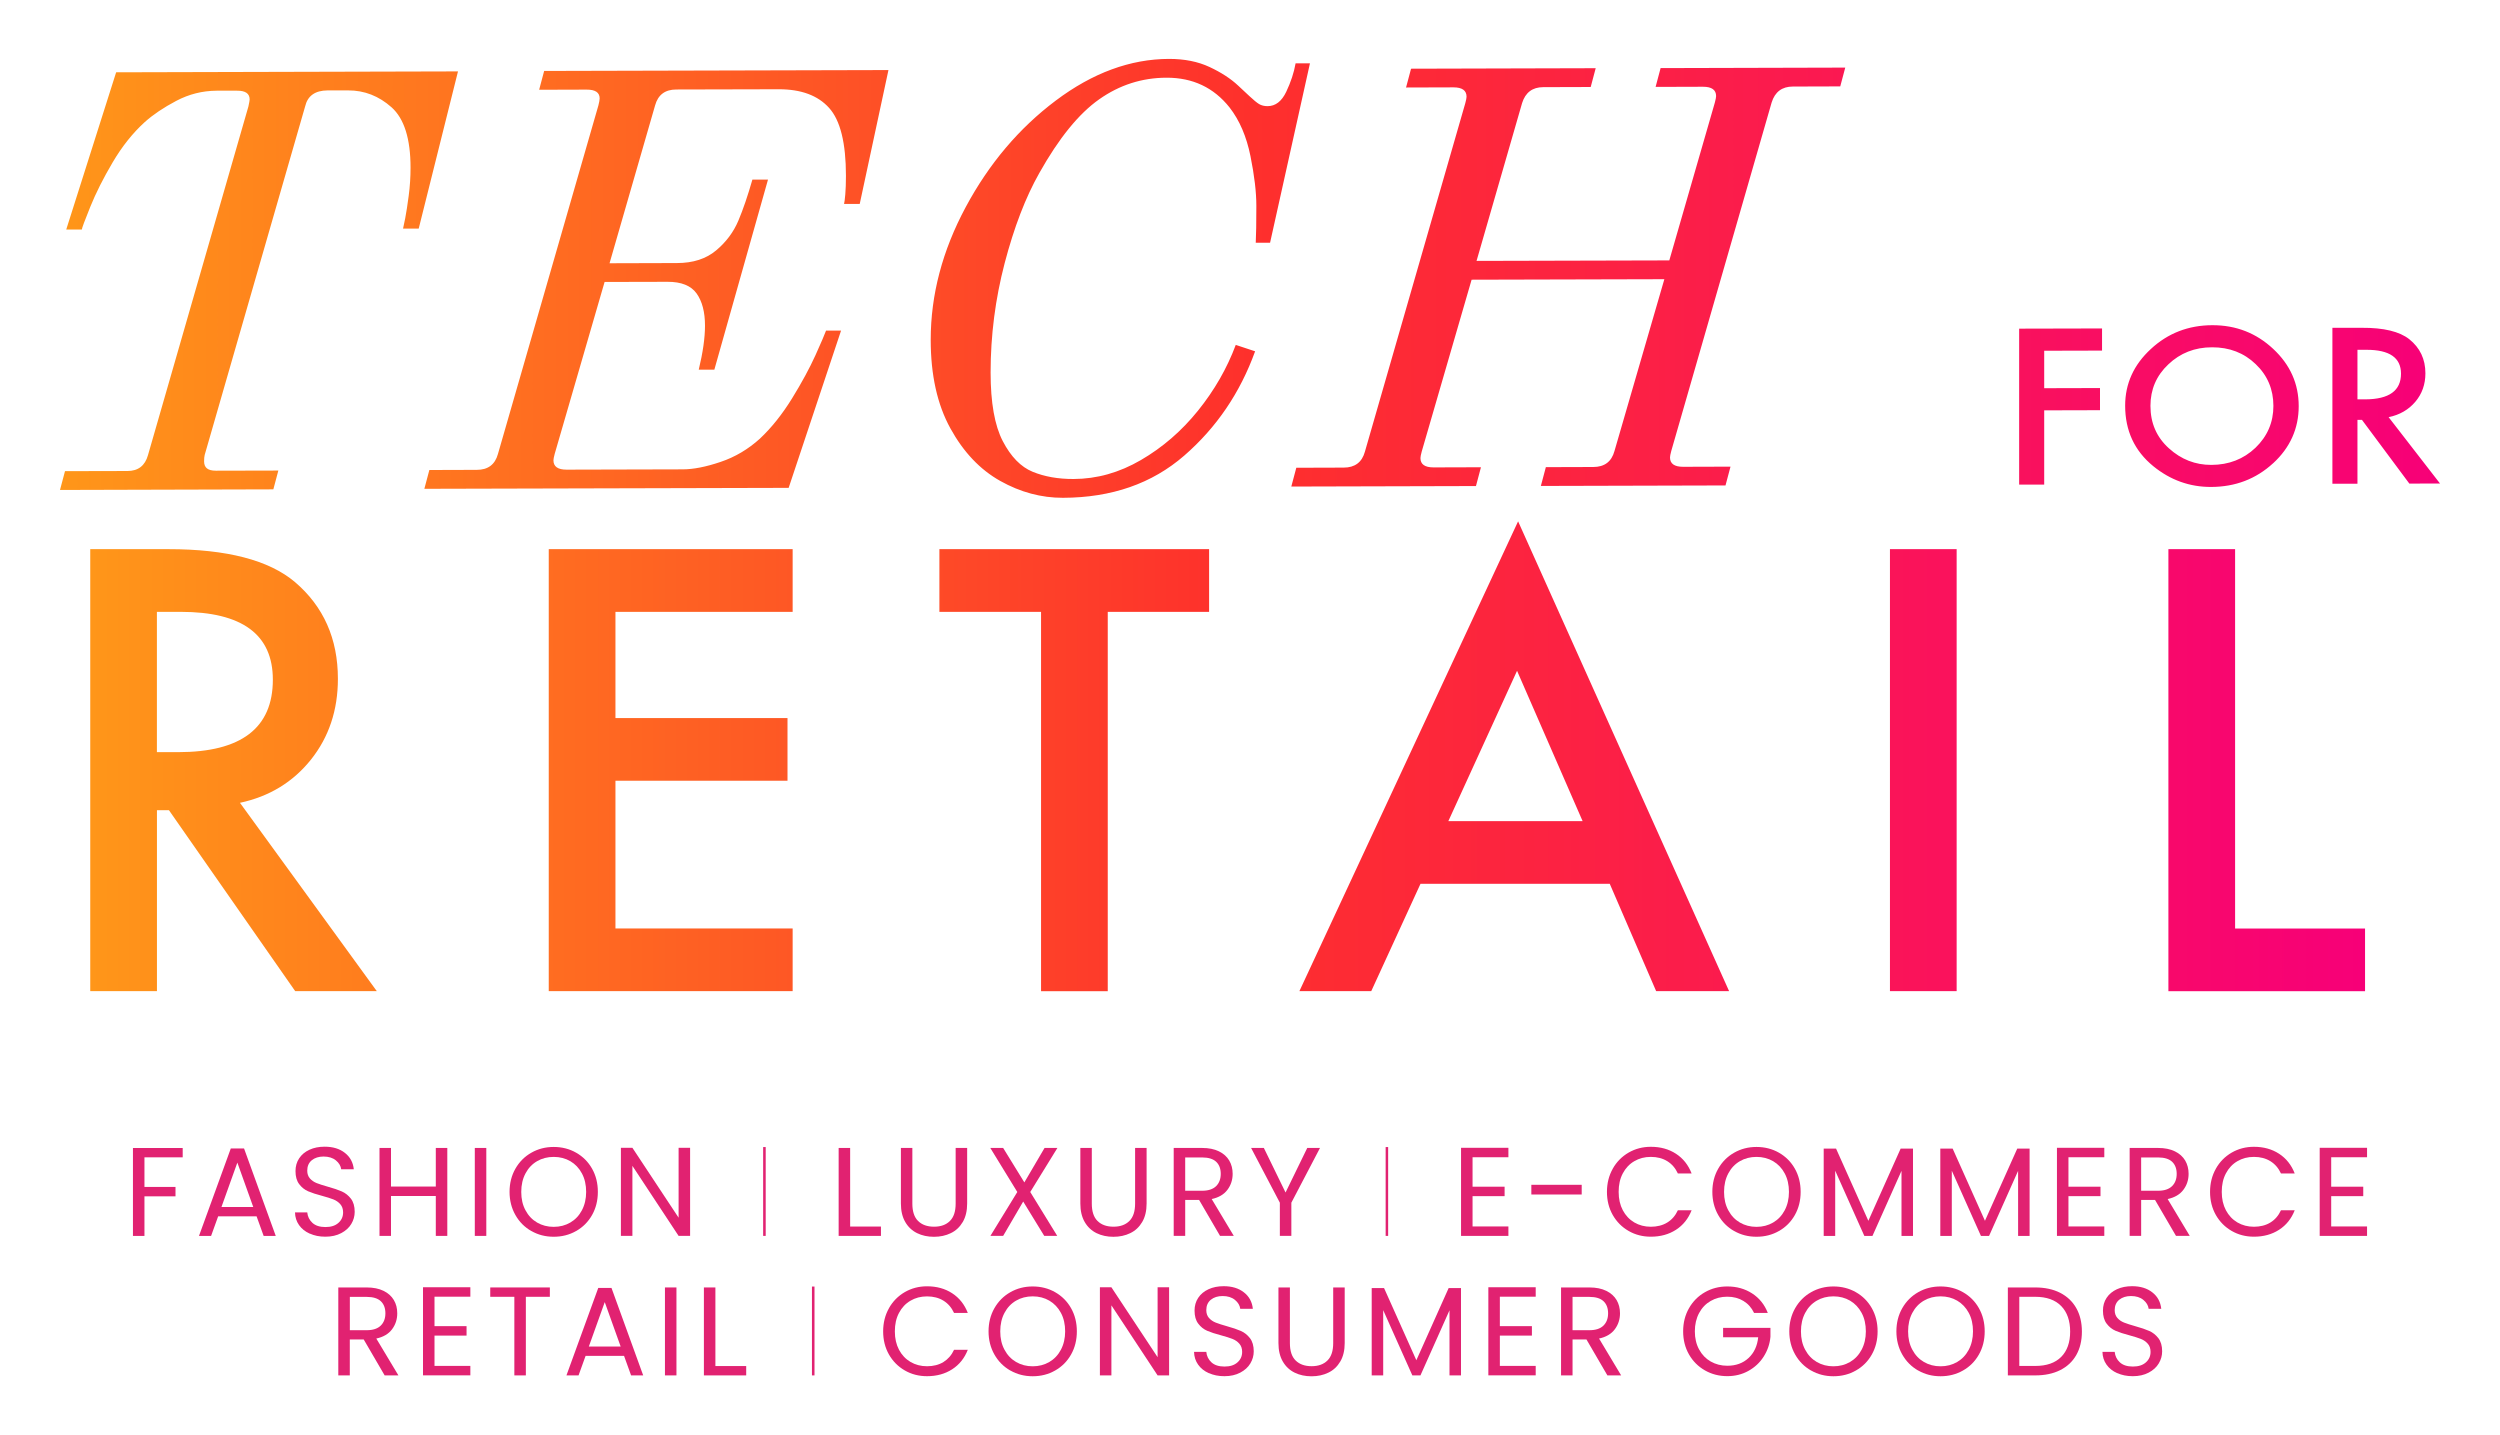 <?xml version="1.0" encoding="UTF-8"?>
<svg id="Calque_1" data-name="Calque 1" xmlns="http://www.w3.org/2000/svg" xmlns:xlink="http://www.w3.org/1999/xlink" viewBox="0 0 500 287.03">
  <defs>
    <style>
      .cls-1 {
        fill: #e12271;
        stroke-width: 0px;
      }

      .cls-2 {
        fill: url(#Dégradé_sans_nom_8-2);
      }

      .cls-3 {
        fill: url(#Dégradé_sans_nom_8);
      }
    </style>
    <linearGradient id="Dégradé_sans_nom_8" data-name="Dégradé sans nom 8" x1="12" y1="55.66" x2="488" y2="55.66" gradientUnits="userSpaceOnUse">
      <stop offset="0" stop-color="#ff9619"/>
      <stop offset=".5" stop-color="#fe302c"/>
      <stop offset="1" stop-color="#f70078"/>
    </linearGradient>
    <linearGradient id="Dégradé_sans_nom_8-2" data-name="Dégradé sans nom 8" x1="18.04" y1="151.25" x2="473.02" y2="151.25" xlink:href="#Dégradé_sans_nom_8"/>
  </defs>
  <g>
    <path class="cls-3" d="M83.73,45.72h-3.12c.08-.3.23-1.01.44-2.1.21-1.1.44-2.58.69-4.46.25-1.88.37-3.75.37-5.63,0-5.78-1.27-9.81-3.8-12.07-2.54-2.26-5.43-3.39-8.67-3.38h-4.12c-2.5.02-3.99,1.08-4.49,3.19l-20.09,69.71c-.08.31-.12.74-.12,1.29,0,.63.19,1.1.56,1.4.37.31.98.47,1.81.47l12.48-.03-1,3.76-42.67.12,1-3.76,12.48-.03c2.16,0,3.53-1.06,4.12-3.18L49.68,21.3c.17-.78.25-1.25.25-1.41,0-1.17-.83-1.76-2.5-1.75h-4.12c-2.83.02-5.51.69-8.05,2.03-2.54,1.34-4.64,2.75-6.3,4.24-2.41,2.19-4.55,4.88-6.42,8.05-1.87,3.17-3.37,6.15-4.49,8.92-1.12,2.78-1.68,4.28-1.68,4.52h-3.12s9.98-31.44,9.98-31.44l68.37-.18-7.86,31.45h0ZM171.93,40.79h-3.12c.08-.3.17-.95.25-1.93.08-.98.13-2.21.13-3.69,0-6.57-1.12-11.1-3.37-13.59-2.25-2.5-5.61-3.74-10.1-3.73l-20.46.05c-2.25,0-3.66,1.07-4.24,3.18l-9.11,31.57,13.47-.04c3.24,0,5.86-.85,7.86-2.54,2-1.68,3.47-3.66,4.43-5.93.96-2.27,1.89-5.01,2.81-8.22h3.12s-10.73,38.01-10.73,38.01h-3.12c.83-3.43,1.25-6.37,1.25-8.79,0-2.74-.56-4.88-1.68-6.45-1.12-1.56-3.06-2.34-5.8-2.33l-12.6.03-9.98,34.38c-.17.63-.25,1.06-.25,1.29,0,1.25.87,1.87,2.62,1.87l23.2-.06c2.16,0,4.7-.5,7.61-1.49,2.91-.98,5.53-2.54,7.86-4.65,2.33-2.19,4.47-4.88,6.43-8.05,1.95-3.17,3.51-6.05,4.68-8.63,1.16-2.58,1.87-4.23,2.12-4.93h3s-10.48,31.45-10.48,31.45l-72.86.19,1-3.76,9.48-.03c2.25,0,3.66-1.06,4.24-3.18l20.09-69.71c.16-.63.25-1.09.25-1.41,0-1.17-.87-1.76-2.62-1.75l-9.48.03,1-3.76,68.86-.18-5.74,26.75h0ZM254.02,48.55h-2.87c.08-1.56.12-4.02.12-7.38,0-2.73-.39-6.06-1.18-9.96-.79-3.91-2.18-7.15-4.18-9.72-3.16-3.98-7.36-5.96-12.6-5.95-4.91.01-9.4,1.45-13.47,4.32-4.08,2.87-8.07,7.78-11.98,14.75-2.75,4.85-5.05,10.86-6.93,18.02-1.87,7.16-2.81,14.45-2.81,21.88,0,6.02.81,10.59,2.43,13.71,1.62,3.12,3.62,5.17,5.99,6.14,2.37.97,5.09,1.45,8.17,1.44,4.66-.01,9.15-1.27,13.47-3.79,4.32-2.51,8.13-5.8,11.42-9.88,3.28-4.07,5.8-8.46,7.55-13.15l3.87,1.28c-3,8.3-7.72,15.25-14.16,20.85-6.45,5.61-14.53,8.42-24.27,8.45-4.33.01-8.5-1.11-12.54-3.37-4.03-2.26-7.36-5.76-9.98-10.53-2.62-4.76-3.93-10.66-3.93-17.7,0-8.99,2.33-17.83,6.99-26.52,4.66-8.69,10.67-15.8,18.03-21.33,7.36-5.53,14.91-8.31,22.64-8.33,3.08,0,5.78.53,8.11,1.62,2.33,1.09,4.24,2.33,5.74,3.74l2.25,2.1c.83.78,1.48,1.31,1.93,1.58.46.27,1.02.41,1.68.41,1.58,0,2.83-.96,3.74-2.88.91-1.92,1.54-3.82,1.87-5.69h2.87s-7.98,35.9-7.98,35.9h0ZM368.05,17.28l-9.48.03c-2.16,0-3.58,1.07-4.24,3.18l-20.08,69.71c-.17.63-.25,1.06-.25,1.29,0,1.25.87,1.87,2.62,1.87l9.48-.03-1,3.76-36.93.1,1-3.76,9.48-.03c2.25,0,3.66-1.07,4.24-3.18l9.98-34.38-38.55.1-9.98,34.38c-.17.63-.25,1.06-.25,1.29,0,1.25.87,1.87,2.62,1.87l9.48-.03-1,3.76-36.93.1,1-3.76,9.48-.03c2.24,0,3.66-1.07,4.24-3.18l20.08-69.71c.17-.63.25-1.06.25-1.29,0-1.25-.87-1.87-2.62-1.87l-9.48.03,1-3.76,36.93-.1-1,3.76-9.48.03c-2.16,0-3.58,1.07-4.24,3.18l-9.11,31.57,38.55-.1,9.11-31.57c.17-.63.25-1.06.25-1.29,0-1.25-.87-1.87-2.62-1.87l-9.48.03,1-3.76,36.93-.1-1,3.76h0ZM408.84,70.14v7.5l11.16-.03v4.43l-11.16.03v14.85h-5.01s0-31.19,0-31.19l16.58-.04v4.43l-11.57.03h0ZM454.62,92.65c-3.43,3.15-7.56,4.73-12.41,4.74-4.29.01-8.13-1.37-11.55-4.15-3.76-3.07-5.63-7.11-5.63-12.11,0-4.39,1.71-8.17,5.14-11.33,3.41-3.16,7.51-4.75,12.3-4.76,4.73-.01,8.78,1.57,12.17,4.74,3.4,3.17,5.1,6.99,5.1,11.45s-1.71,8.3-5.12,11.43h0ZM451.14,72.83c-2.35-2.26-5.26-3.38-8.73-3.37-3.45,0-6.37,1.15-8.75,3.42-2.38,2.24-3.57,5.01-3.57,8.29,0,3.45,1.23,6.28,3.7,8.5,2.45,2.22,5.28,3.32,8.49,3.31,3.48-.01,6.42-1.15,8.81-3.42,2.39-2.3,3.59-5.09,3.59-8.38s-1.18-6.11-3.55-8.36h0ZM477.72,83.43l10.28,13.27-6.13.02-9.48-12.75h-.9v12.78h-5.01s0-31.19,0-31.19h5.87c4.39-.03,7.55.74,9.5,2.28,2.15,1.72,3.23,3.99,3.23,6.82,0,2.21-.67,4.11-2.02,5.7-1.35,1.59-3.13,2.62-5.33,3.07h0ZM473.27,69.96h-1.78v9.91h1.59c4.74-.02,7.12-1.73,7.12-5.14,0-3.19-2.31-4.78-6.92-4.77h0Z"/>
    <path class="cls-2" d="M47.99,160.56l27.37,37.67h-16.32l-25.25-36.19h-2.4v36.19h-13.34v-88.4h15.63c11.68,0,20.11,2.19,25.31,6.58,5.73,4.89,8.59,11.34,8.59,19.35,0,6.26-1.79,11.64-5.38,16.15-3.59,4.5-8.32,7.39-14.2,8.65h0ZM36.13,122.37h-4.75v28.06h4.24c12.63,0,18.95-4.83,18.95-14.49,0-9.05-6.15-13.57-18.44-13.57h0ZM158.53,185.69v12.54h-48.78v-88.4h48.78v12.54h-35.44v21.24h34.41v12.54h-34.41v29.54h35.44ZM221.55,122.37v75.87h-13.34v-75.87h-20.33v-12.54h53.94v12.54h-20.27ZM331.23,198.23l-9.28-21.47h-37.85l-9.85,21.47h-14.37l43.74-93.96,42.2,93.96h-14.6ZM303.41,134.16l-13.74,30.06h26.85l-13.11-30.06h0ZM377.99,198.23v-88.4h13.34v88.4h-13.34ZM433.68,198.23v-88.4h13.34v75.87h25.99v12.54h-39.34Z"/>
  </g>
  <g>
    <path class="cls-1" d="M36.54,229.59v1.87h-7.65v5.93h6.21v1.87h-6.21v7.93h-2.3v-17.59h9.94Z"/>
    <path class="cls-1" d="M51.3,243.27h-7.67l-1.41,3.91h-2.42l6.36-17.49h2.65l6.34,17.49h-2.42l-1.41-3.91ZM50.65,241.4l-3.18-8.88-3.18,8.88h6.36Z"/>
    <path class="cls-1" d="M61.97,246.74c-.92-.41-1.64-.98-2.16-1.72s-.79-1.58-.81-2.54h2.45c.08.83.42,1.52,1.02,2.08.6.56,1.47.85,2.61.85s1.96-.27,2.59-.82c.63-.55.95-1.25.95-2.11,0-.67-.19-1.22-.56-1.64-.37-.42-.83-.74-1.39-.96-.56-.22-1.3-.45-2.25-.71-1.16-.3-2.09-.61-2.79-.91-.7-.3-1.3-.78-1.79-1.43-.5-.65-.74-1.52-.74-2.61,0-.96.24-1.81.73-2.55.49-.74,1.17-1.31,2.06-1.72s1.9-.61,3.04-.61c1.65,0,3,.41,4.05,1.24,1.05.82,1.64,1.92,1.78,3.28h-2.52c-.08-.67-.44-1.27-1.06-1.78-.62-.51-1.45-.77-2.47-.77-.96,0-1.74.25-2.35.74-.61.5-.91,1.19-.91,2.08,0,.64.18,1.16.54,1.57.36.4.81.71,1.34.92.53.21,1.27.45,2.23.72,1.16.32,2.1.64,2.8.95.71.31,1.31.79,1.82,1.44.5.65.76,1.53.76,2.64,0,.86-.23,1.67-.68,2.42-.45.76-1.13,1.37-2.02,1.84-.89.47-1.94.71-3.16.71s-2.2-.21-3.12-.62Z"/>
    <path class="cls-1" d="M89.46,229.59v17.59h-2.3v-7.98h-8.96v7.98h-2.3v-17.59h2.3v7.72h8.96v-7.72h2.3Z"/>
    <path class="cls-1" d="M97.26,229.59v17.59h-2.3v-17.59h2.3Z"/>
    <path class="cls-1" d="M106.27,246.21c-1.35-.77-2.41-1.83-3.19-3.21-.78-1.37-1.17-2.92-1.17-4.63s.39-3.26,1.17-4.63c.78-1.37,1.85-2.44,3.19-3.2,1.35-.77,2.84-1.15,4.47-1.15s3.15.38,4.49,1.15c1.35.77,2.41,1.83,3.18,3.19s1.16,2.91,1.16,4.64-.39,3.28-1.16,4.64c-.77,1.36-1.83,2.43-3.18,3.19-1.35.77-2.84,1.15-4.49,1.15s-3.12-.38-4.47-1.15ZM114.06,244.51c.98-.57,1.76-1.39,2.32-2.45.56-1.06.85-2.29.85-3.68s-.28-2.65-.85-3.7c-.56-1.05-1.33-1.86-2.31-2.44-.98-.57-2.09-.86-3.33-.86s-2.36.29-3.33.86c-.98.57-1.75,1.38-2.31,2.44-.56,1.05-.85,2.28-.85,3.7s.28,2.63.85,3.68c.56,1.06,1.34,1.88,2.32,2.45.98.57,2.09.86,3.32.86s2.34-.29,3.32-.86Z"/>
    <path class="cls-1" d="M138.02,247.18h-2.3l-9.24-14.01v14.01h-2.3v-17.62h2.3l9.24,13.98v-13.98h2.3v17.62Z"/>
    <path class="cls-1" d="M153.14,229.41v17.77h-.51v-17.77h.51Z"/>
    <path class="cls-1" d="M170.03,245.31h6.16v1.87h-8.46v-17.59h2.3v15.73Z"/>
    <path class="cls-1" d="M182.47,229.59v11.13c0,1.56.38,2.73,1.15,3.48.77.76,1.83,1.14,3.19,1.14s2.4-.38,3.17-1.14c.77-.76,1.15-1.92,1.15-3.48v-11.13h2.3v11.11c0,1.46-.29,2.7-.88,3.7-.59,1-1.38,1.75-2.39,2.23-1,.49-2.12.73-3.37.73s-2.37-.24-3.37-.73c-1-.49-1.79-1.23-2.37-2.23-.58-1-.87-2.23-.87-3.7v-11.11h2.3Z"/>
    <path class="cls-1" d="M206.05,238.4l5.4,8.78h-2.6l-4.21-6.87-4.01,6.87h-2.55l5.38-8.78-5.4-8.81h2.57l4.24,6.89,4.04-6.89h2.57l-5.43,8.81Z"/>
    <path class="cls-1" d="M218.36,229.59v11.13c0,1.56.38,2.73,1.15,3.48.77.76,1.83,1.14,3.19,1.14s2.4-.38,3.17-1.14c.77-.76,1.15-1.92,1.15-3.48v-11.13h2.3v11.11c0,1.46-.29,2.7-.88,3.7-.59,1-1.38,1.75-2.39,2.23-1,.49-2.12.73-3.37.73s-2.37-.24-3.37-.73c-1-.49-1.79-1.23-2.37-2.23-.58-1-.87-2.23-.87-3.7v-11.11h2.3Z"/>
    <path class="cls-1" d="M244.01,247.18l-4.19-7.19h-2.78v7.19h-2.3v-17.59h5.68c1.33,0,2.45.23,3.37.68s1.6,1.07,2.06,1.84c.45.77.68,1.66.68,2.65,0,1.21-.35,2.28-1.05,3.21-.7.93-1.75,1.54-3.14,1.84l4.42,7.37h-2.75ZM237.04,238.15h3.38c1.24,0,2.18-.31,2.8-.92.62-.61.93-1.43.93-2.46s-.31-1.85-.92-2.42-1.55-.86-2.81-.86h-3.38v6.66Z"/>
    <path class="cls-1" d="M264,229.59l-5.73,10.95v6.64h-2.3v-6.64l-5.75-10.95h2.55l4.34,8.91,4.34-8.91h2.55Z"/>
    <path class="cls-1" d="M277.63,229.41v17.77h-.5v-17.77h.5Z"/>
    <path class="cls-1" d="M294.51,231.46v5.88h6.41v1.89h-6.41v6.06h7.17v1.89h-9.47v-17.62h9.47v1.89h-7.17Z"/>
    <path class="cls-1" d="M316.34,236.96v1.94h-10.07v-1.94h10.07Z"/>
    <path class="cls-1" d="M322.55,233.74c.77-1.37,1.83-2.44,3.17-3.22,1.34-.77,2.82-1.16,4.45-1.16,1.92,0,3.59.46,5.02,1.39,1.43.93,2.47,2.24,3.13,3.94h-2.75c-.49-1.06-1.19-1.88-2.11-2.45-.92-.57-2.02-.86-3.29-.86s-2.33.29-3.31.86c-.98.57-1.74,1.38-2.3,2.44-.56,1.05-.83,2.28-.83,3.7s.28,2.62.83,3.67c.56,1.05,1.32,1.86,2.3,2.44.98.57,2.08.86,3.31.86s2.38-.28,3.29-.85c.92-.56,1.62-1.38,2.11-2.44h2.75c-.66,1.68-1.7,2.98-3.13,3.9s-3.1,1.38-5.02,1.38c-1.63,0-3.12-.38-4.45-1.15-1.34-.77-2.39-1.83-3.17-3.19-.77-1.36-1.16-2.9-1.16-4.62s.39-3.26,1.16-4.63Z"/>
    <path class="cls-1" d="M346.83,246.21c-1.35-.77-2.41-1.83-3.19-3.21-.78-1.37-1.17-2.92-1.17-4.63s.39-3.26,1.17-4.63c.78-1.37,1.85-2.44,3.19-3.2,1.35-.77,2.84-1.15,4.47-1.15s3.15.38,4.49,1.15c1.35.77,2.41,1.83,3.18,3.19.77,1.36,1.16,2.91,1.16,4.64s-.39,3.28-1.16,4.64c-.77,1.36-1.83,2.43-3.18,3.19-1.35.77-2.84,1.15-4.49,1.15s-3.12-.38-4.47-1.15ZM354.62,244.51c.98-.57,1.76-1.39,2.32-2.45s.85-2.29.85-3.68-.28-2.65-.85-3.7c-.56-1.05-1.33-1.86-2.31-2.44-.98-.57-2.09-.86-3.33-.86s-2.36.29-3.33.86c-.98.57-1.75,1.38-2.31,2.44-.56,1.05-.85,2.28-.85,3.7s.28,2.63.85,3.68c.56,1.06,1.34,1.88,2.32,2.45.98.57,2.09.86,3.32.86s2.34-.29,3.32-.86Z"/>
    <path class="cls-1" d="M382.6,229.72v17.47h-2.3v-13.02l-5.81,13.02h-1.62l-5.83-13.05v13.05h-2.3v-17.47h2.47l6.46,14.44,6.46-14.44h2.45Z"/>
    <path class="cls-1" d="M405.92,229.72v17.47h-2.3v-13.02l-5.81,13.02h-1.62l-5.83-13.05v13.05h-2.3v-17.47h2.47l6.46,14.44,6.46-14.44h2.45Z"/>
    <path class="cls-1" d="M413.69,231.46v5.88h6.41v1.89h-6.41v6.06h7.17v1.89h-9.47v-17.62h9.47v1.89h-7.17Z"/>
    <path class="cls-1" d="M435.2,247.18l-4.19-7.19h-2.78v7.19h-2.3v-17.59h5.68c1.33,0,2.45.23,3.37.68s1.6,1.07,2.06,1.84c.45.77.68,1.66.68,2.65,0,1.21-.35,2.28-1.05,3.21-.7.93-1.75,1.54-3.14,1.84l4.42,7.37h-2.75ZM428.23,238.15h3.38c1.25,0,2.18-.31,2.8-.92.62-.61.93-1.43.93-2.46s-.31-1.85-.92-2.42-1.55-.86-2.81-.86h-3.38v6.66Z"/>
    <path class="cls-1" d="M443.17,233.74c.77-1.37,1.83-2.44,3.17-3.22,1.34-.77,2.82-1.16,4.45-1.16,1.92,0,3.59.46,5.02,1.39,1.43.93,2.47,2.24,3.13,3.94h-2.75c-.49-1.06-1.19-1.88-2.11-2.45-.92-.57-2.02-.86-3.29-.86s-2.33.29-3.31.86c-.98.57-1.74,1.38-2.3,2.44-.56,1.05-.83,2.28-.83,3.7s.28,2.62.83,3.67c.56,1.05,1.32,1.86,2.3,2.44.98.57,2.08.86,3.31.86s2.38-.28,3.29-.85c.92-.56,1.62-1.38,2.11-2.44h2.75c-.66,1.68-1.7,2.98-3.13,3.9-1.43.92-3.1,1.38-5.02,1.38-1.63,0-3.12-.38-4.45-1.15-1.34-.77-2.39-1.83-3.17-3.19-.77-1.36-1.16-2.9-1.16-4.62s.39-3.26,1.16-4.63Z"/>
    <path class="cls-1" d="M466.24,231.46v5.88h6.41v1.89h-6.41v6.06h7.17v1.89h-9.47v-17.62h9.47v1.89h-7.17Z"/>
    <path class="cls-1" d="M76.93,275.08l-4.19-7.19h-2.78v7.19h-2.3v-17.59h5.68c1.33,0,2.45.23,3.37.68s1.6,1.07,2.06,1.84.68,1.66.68,2.65c0,1.21-.35,2.28-1.05,3.21-.7.93-1.75,1.54-3.14,1.84l4.42,7.37h-2.75ZM69.97,266.04h3.38c1.25,0,2.18-.31,2.8-.92.62-.61.93-1.43.93-2.46s-.31-1.85-.92-2.42-1.55-.86-2.81-.86h-3.38v6.66Z"/>
    <path class="cls-1" d="M86.9,259.35v5.88h6.41v1.89h-6.41v6.06h7.17v1.89h-9.47v-17.62h9.47v1.89h-7.17Z"/>
    <path class="cls-1" d="M109.97,257.49v1.87h-4.8v15.72h-2.3v-15.72h-4.82v-1.87h11.91Z"/>
    <path class="cls-1" d="M124.79,271.17h-7.67l-1.41,3.91h-2.42l6.36-17.49h2.65l6.34,17.49h-2.42l-1.41-3.91ZM124.13,269.3l-3.18-8.88-3.18,8.88h6.36Z"/>
    <path class="cls-1" d="M135.29,257.49v17.59h-2.3v-17.59h2.3Z"/>
    <path class="cls-1" d="M143.08,273.21h6.16v1.87h-8.46v-17.59h2.3v15.73Z"/>
    <path class="cls-1" d="M162.9,257.31v17.77h-.51v-17.77h.51Z"/>
    <path class="cls-1" d="M177.79,261.64c.77-1.37,1.83-2.44,3.17-3.22,1.34-.77,2.82-1.16,4.45-1.16,1.92,0,3.59.46,5.02,1.39,1.43.93,2.47,2.24,3.13,3.94h-2.75c-.49-1.06-1.19-1.88-2.11-2.45s-2.02-.86-3.29-.86-2.33.29-3.31.86c-.98.57-1.74,1.38-2.3,2.44-.56,1.05-.83,2.28-.83,3.7s.28,2.62.83,3.67c.56,1.05,1.32,1.86,2.3,2.44.98.57,2.08.86,3.31.86s2.38-.28,3.29-.85,1.62-1.38,2.11-2.44h2.75c-.66,1.68-1.7,2.98-3.13,3.9-1.43.92-3.1,1.38-5.02,1.38-1.63,0-3.12-.38-4.45-1.15-1.34-.77-2.39-1.83-3.17-3.19-.77-1.36-1.16-2.9-1.16-4.62s.39-3.26,1.16-4.63Z"/>
    <path class="cls-1" d="M202.07,274.11c-1.35-.77-2.41-1.83-3.19-3.21-.78-1.37-1.17-2.92-1.17-4.63s.39-3.26,1.17-4.63c.78-1.37,1.85-2.44,3.19-3.2,1.35-.77,2.84-1.15,4.47-1.15s3.15.38,4.49,1.15c1.35.77,2.41,1.83,3.18,3.19.77,1.36,1.16,2.91,1.16,4.64s-.39,3.28-1.16,4.64c-.77,1.36-1.83,2.43-3.18,3.19-1.35.77-2.84,1.15-4.49,1.15s-3.12-.38-4.47-1.15ZM209.86,272.4c.98-.57,1.76-1.39,2.32-2.45s.85-2.29.85-3.68-.28-2.65-.85-3.7c-.56-1.05-1.33-1.86-2.31-2.44-.98-.57-2.09-.86-3.33-.86s-2.36.29-3.33.86c-.98.57-1.75,1.38-2.31,2.44-.56,1.05-.85,2.28-.85,3.7s.28,2.63.85,3.68c.56,1.06,1.34,1.88,2.32,2.45.98.57,2.09.86,3.32.86s2.34-.29,3.32-.86Z"/>
    <path class="cls-1" d="M233.82,275.08h-2.3l-9.24-14.01v14.01h-2.3v-17.62h2.3l9.24,13.98v-13.98h2.3v17.62Z"/>
    <path class="cls-1" d="M241.78,274.64c-.92-.41-1.64-.98-2.16-1.72s-.79-1.58-.81-2.54h2.45c.08.83.42,1.52,1.02,2.08s1.47.85,2.61.85,1.96-.27,2.59-.82.95-1.25.95-2.11c0-.67-.19-1.22-.56-1.64-.37-.42-.83-.74-1.39-.96-.56-.22-1.3-.45-2.25-.71-1.16-.3-2.09-.61-2.79-.91-.7-.3-1.3-.78-1.79-1.43-.5-.65-.74-1.52-.74-2.61,0-.96.24-1.81.73-2.55.49-.74,1.17-1.31,2.06-1.72s1.9-.61,3.04-.61c1.65,0,3,.41,4.05,1.24,1.05.82,1.64,1.92,1.78,3.28h-2.52c-.08-.67-.44-1.27-1.06-1.78-.62-.51-1.45-.77-2.47-.77-.96,0-1.74.25-2.35.74-.61.5-.91,1.19-.91,2.08,0,.64.18,1.16.54,1.57.36.4.81.71,1.34.92.53.21,1.27.45,2.23.72,1.16.32,2.1.64,2.8.95.71.31,1.31.79,1.82,1.44.5.65.76,1.53.76,2.64,0,.86-.23,1.67-.68,2.42-.45.76-1.13,1.37-2.02,1.84-.89.47-1.94.71-3.16.71s-2.2-.21-3.12-.62Z"/>
    <path class="cls-1" d="M257.98,257.49v11.13c0,1.56.38,2.73,1.15,3.48.77.76,1.83,1.14,3.19,1.14s2.4-.38,3.17-1.14c.77-.76,1.15-1.92,1.15-3.48v-11.13h2.3v11.11c0,1.46-.29,2.7-.88,3.7-.59,1-1.38,1.75-2.39,2.23-1,.49-2.12.73-3.37.73s-2.37-.24-3.37-.73c-1-.49-1.79-1.23-2.37-2.23-.58-1-.87-2.23-.87-3.7v-11.11h2.3Z"/>
    <path class="cls-1" d="M292.2,257.61v17.47h-2.3v-13.02l-5.81,13.02h-1.62l-5.83-13.05v13.05h-2.3v-17.47h2.47l6.46,14.44,6.46-14.44h2.45Z"/>
    <path class="cls-1" d="M299.97,259.35v5.88h6.41v1.89h-6.41v6.06h7.17v1.89h-9.47v-17.62h9.47v1.89h-7.17Z"/>
    <path class="cls-1" d="M321.48,275.08l-4.19-7.19h-2.78v7.19h-2.3v-17.59h5.68c1.33,0,2.45.23,3.37.68s1.6,1.07,2.06,1.84c.45.77.68,1.66.68,2.65,0,1.21-.35,2.28-1.05,3.21-.7.93-1.75,1.54-3.14,1.84l4.42,7.37h-2.75ZM314.51,266.04h3.38c1.25,0,2.18-.31,2.8-.92.62-.61.93-1.43.93-2.46s-.31-1.85-.92-2.42-1.55-.86-2.81-.86h-3.38v6.66Z"/>
    <path class="cls-1" d="M350.81,262.58c-.49-1.03-1.19-1.82-2.12-2.39-.93-.56-2-.85-3.23-.85s-2.33.28-3.32.85c-.98.56-1.76,1.37-2.32,2.42-.56,1.05-.85,2.27-.85,3.65s.28,2.59.85,3.63c.56,1.04,1.34,1.85,2.32,2.41.98.56,2.09.85,3.32.85,1.72,0,3.13-.51,4.24-1.54,1.11-1.03,1.76-2.41,1.94-4.16h-7.02v-1.87h9.47v1.77c-.13,1.45-.59,2.77-1.36,3.98s-1.79,2.15-3.05,2.85c-1.26.7-2.67,1.05-4.22,1.05-1.63,0-3.12-.38-4.47-1.15-1.35-.77-2.41-1.83-3.19-3.19-.78-1.36-1.17-2.9-1.17-4.62s.39-3.26,1.17-4.63c.78-1.37,1.85-2.44,3.19-3.2,1.35-.77,2.84-1.15,4.47-1.15,1.87,0,3.52.46,4.96,1.39,1.44.93,2.49,2.23,3.14,3.91h-2.75Z"/>
    <path class="cls-1" d="M362.22,274.11c-1.35-.77-2.41-1.83-3.19-3.21-.78-1.37-1.17-2.92-1.17-4.63s.39-3.26,1.17-4.63c.78-1.37,1.85-2.44,3.19-3.2,1.35-.77,2.84-1.15,4.47-1.15s3.15.38,4.49,1.15c1.35.77,2.41,1.83,3.18,3.19.77,1.36,1.16,2.91,1.16,4.64s-.39,3.28-1.16,4.64c-.77,1.36-1.83,2.43-3.18,3.19-1.35.77-2.84,1.15-4.49,1.15s-3.12-.38-4.47-1.15ZM370,272.4c.98-.57,1.76-1.39,2.32-2.45s.85-2.29.85-3.68-.28-2.65-.85-3.7c-.56-1.05-1.33-1.86-2.31-2.44-.98-.57-2.09-.86-3.33-.86s-2.36.29-3.33.86c-.98.57-1.75,1.38-2.31,2.44-.56,1.05-.85,2.28-.85,3.7s.28,2.63.85,3.68c.56,1.06,1.34,1.88,2.32,2.45.98.57,2.09.86,3.32.86s2.34-.29,3.32-.86Z"/>
    <path class="cls-1" d="M383.64,274.11c-1.35-.77-2.41-1.83-3.19-3.21-.78-1.37-1.17-2.92-1.17-4.63s.39-3.26,1.17-4.63c.78-1.37,1.85-2.44,3.19-3.2,1.35-.77,2.84-1.15,4.47-1.15s3.15.38,4.49,1.15c1.35.77,2.41,1.83,3.18,3.19.77,1.36,1.16,2.91,1.16,4.64s-.39,3.28-1.16,4.64c-.77,1.36-1.83,2.43-3.18,3.19-1.35.77-2.84,1.15-4.49,1.15s-3.12-.38-4.47-1.15ZM391.43,272.4c.98-.57,1.76-1.39,2.32-2.45s.85-2.29.85-3.68-.28-2.65-.85-3.7c-.56-1.05-1.33-1.86-2.31-2.44-.98-.57-2.09-.86-3.33-.86s-2.36.29-3.33.86c-.98.57-1.75,1.38-2.31,2.44-.56,1.05-.85,2.28-.85,3.7s.28,2.63.85,3.68c.56,1.06,1.34,1.88,2.32,2.45.98.57,2.09.86,3.32.86s2.34-.29,3.32-.86Z"/>
    <path class="cls-1" d="M412.03,258.56c1.4.72,2.48,1.74,3.23,3.07.75,1.33,1.12,2.89,1.12,4.69s-.37,3.36-1.12,4.68c-.75,1.32-1.83,2.33-3.23,3.03-1.4.7-3.07,1.05-4.98,1.05h-5.48v-17.59h5.48c1.92,0,3.58.36,4.98,1.07ZM412.24,271.38c1.19-1.2,1.79-2.89,1.79-5.06s-.6-3.9-1.8-5.12c-1.2-1.23-2.93-1.84-5.19-1.84h-3.18v13.83h3.18c2.27,0,4-.6,5.2-1.81Z"/>
    <path class="cls-1" d="M423.46,274.64c-.92-.41-1.64-.98-2.16-1.72s-.79-1.58-.81-2.54h2.45c.08.83.42,1.52,1.02,2.08s1.47.85,2.61.85,1.96-.27,2.59-.82.95-1.25.95-2.11c0-.67-.18-1.22-.56-1.64-.37-.42-.83-.74-1.39-.96-.56-.22-1.3-.45-2.25-.71-1.16-.3-2.09-.61-2.79-.91s-1.3-.78-1.79-1.43c-.5-.65-.74-1.52-.74-2.61,0-.96.24-1.81.73-2.55.49-.74,1.17-1.31,2.06-1.72s1.9-.61,3.04-.61c1.65,0,3,.41,4.05,1.24,1.05.82,1.64,1.92,1.78,3.28h-2.52c-.08-.67-.44-1.27-1.06-1.78-.62-.51-1.45-.77-2.47-.77-.96,0-1.74.25-2.35.74-.61.5-.91,1.19-.91,2.08,0,.64.18,1.16.54,1.57s.81.71,1.34.92c.53.21,1.27.45,2.23.72,1.16.32,2.1.64,2.8.95.71.31,1.31.79,1.82,1.44.5.65.76,1.53.76,2.64,0,.86-.23,1.67-.68,2.42-.45.76-1.13,1.37-2.02,1.84-.89.47-1.94.71-3.16.71s-2.2-.21-3.12-.62Z"/>
  </g>
</svg>